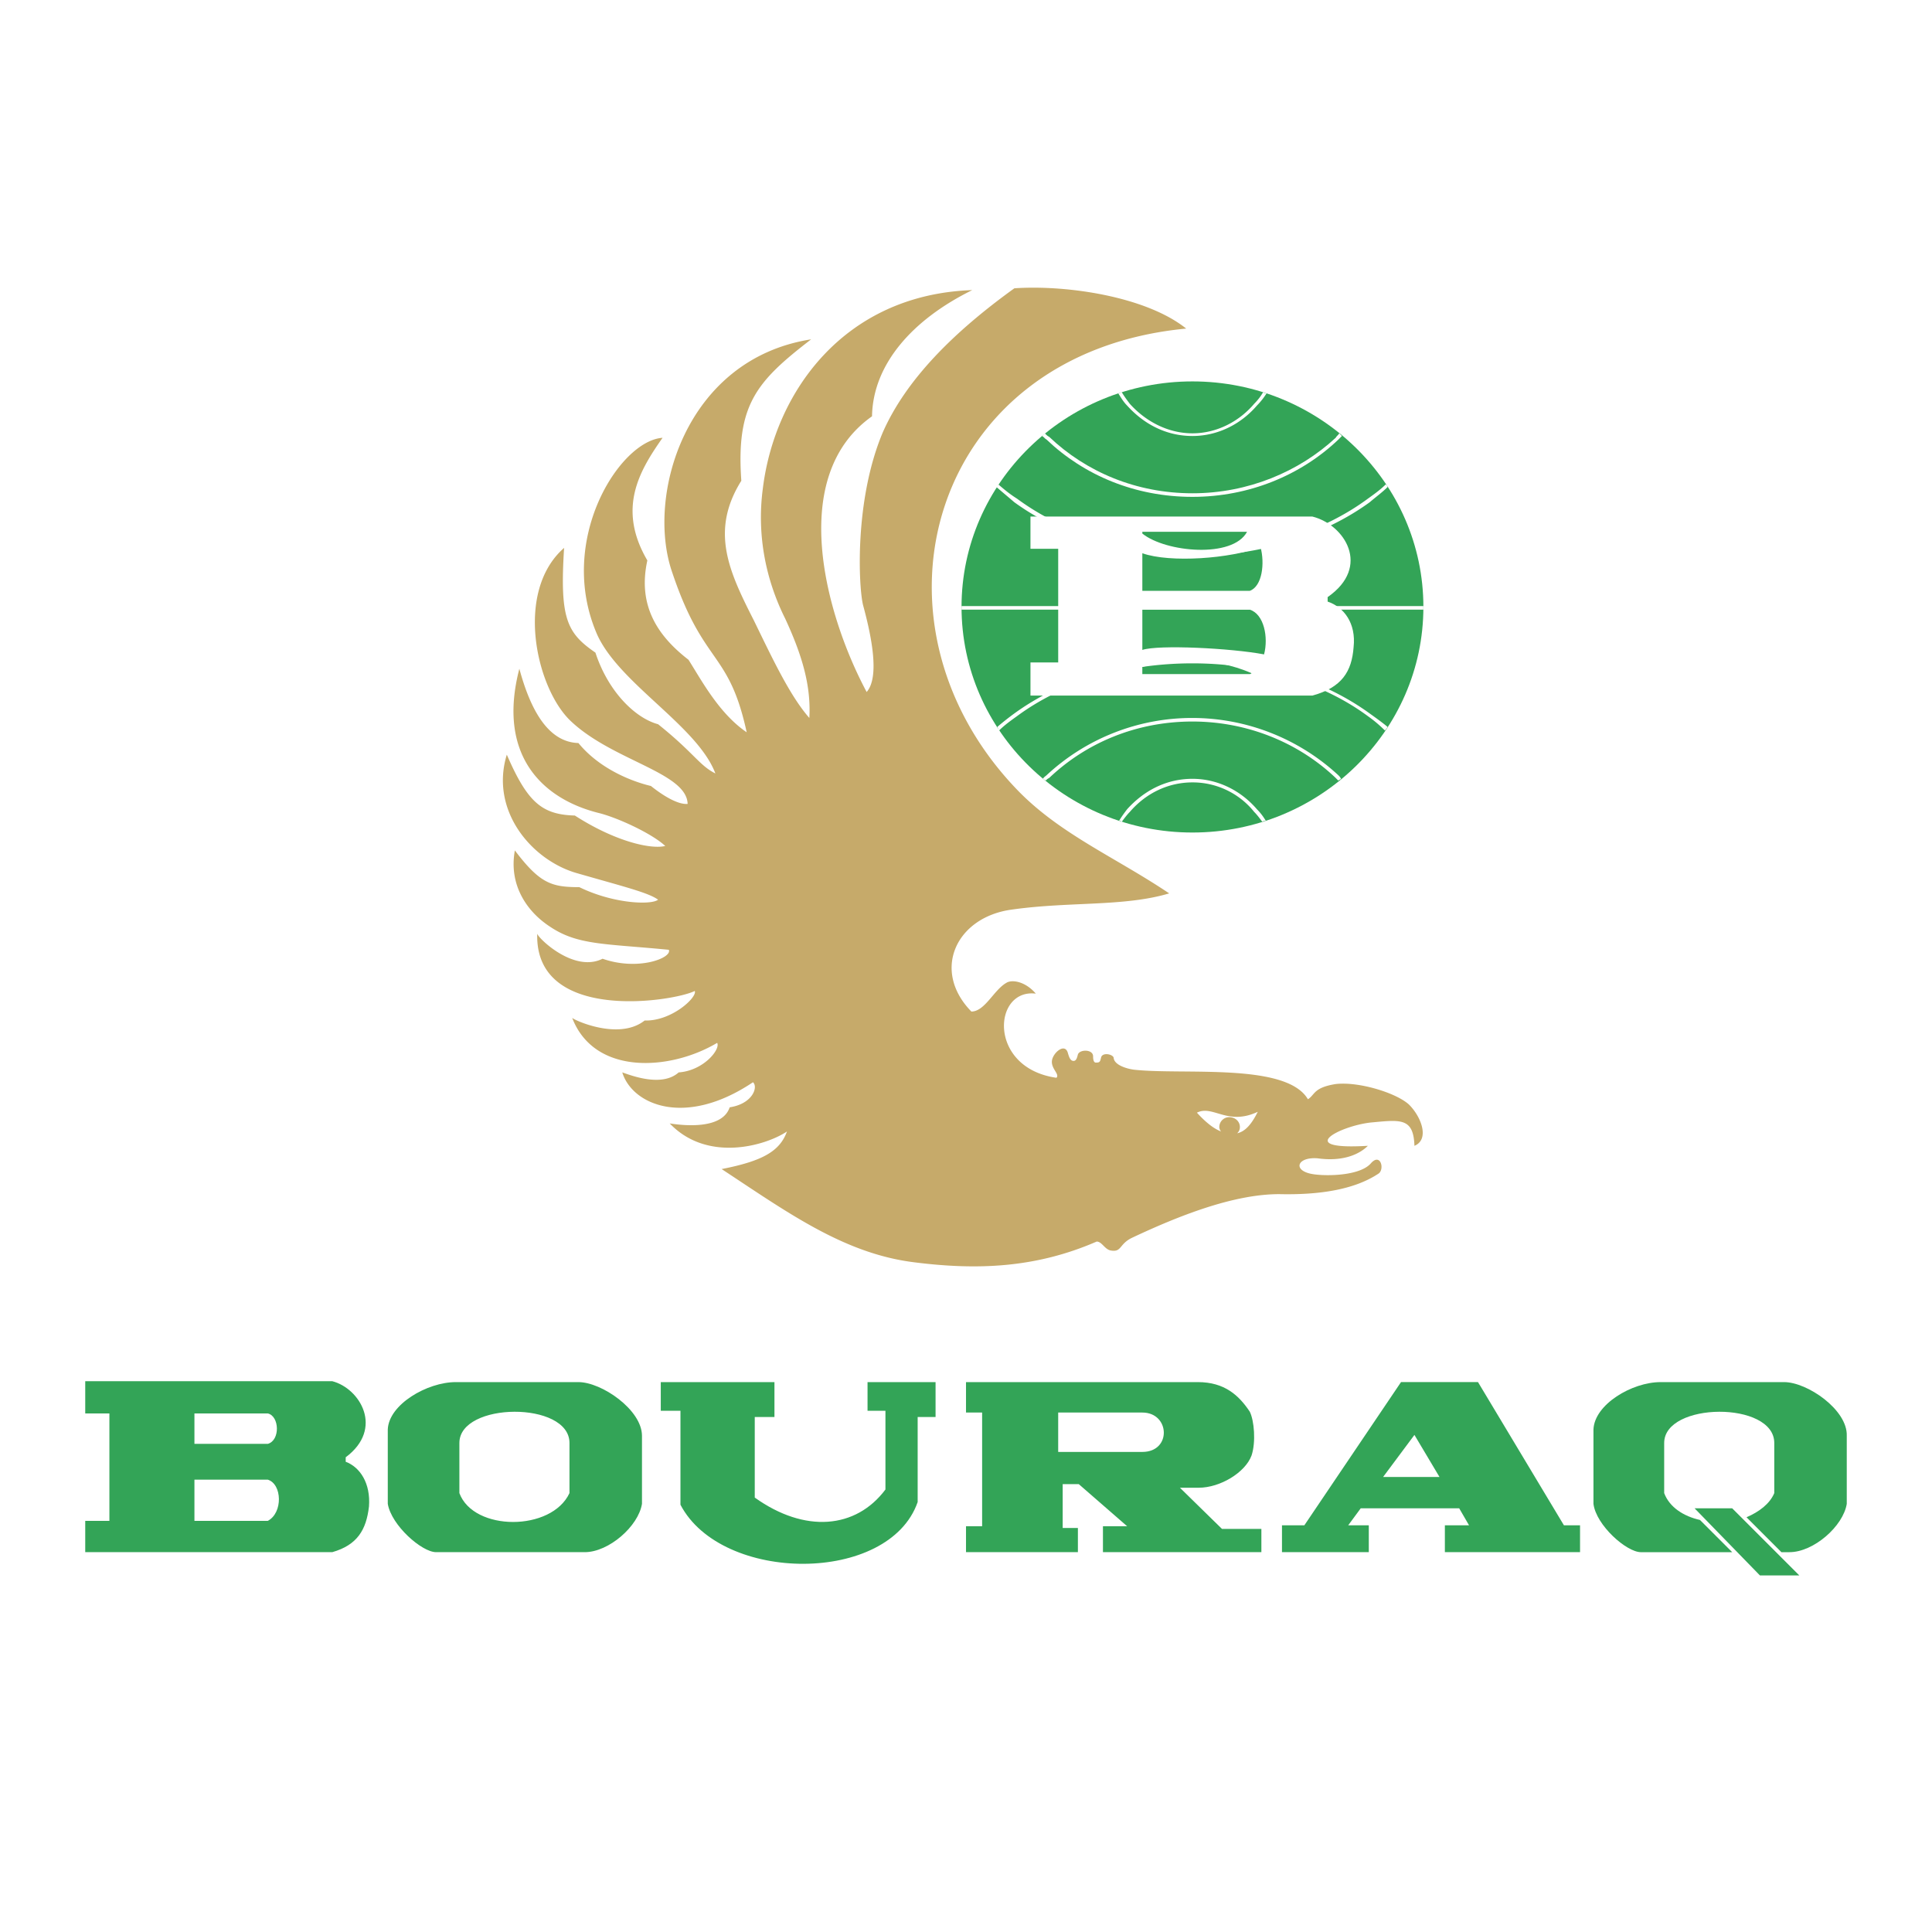 <svg xmlns="http://www.w3.org/2000/svg" width="2500" height="2500" viewBox="0 0 192.756 192.756"><g fill-rule="evenodd" clip-rule="evenodd"><path fill="#fff" d="M0 0h192.756v192.756H0V0z"/><path d="M8.504 151.735h2.411v-10.717H8.504v-3.215h24.647c2.769.715 5.18 4.732 1.34 7.591v.446c1.429.536 2.5 2.144 2.322 4.465-.268 2.322-1.161 3.841-3.662 4.555H8.504v-3.125zm10.895-7.68h7.323c1.25-.356 1.161-2.769 0-3.036h-7.323v3.036zm7.323 3.572h-7.323v4.108h7.323c1.518-.804 1.429-3.662 0-4.108zM77.267 137.893v3.483h-1.965v8.037c5.001 3.572 10.091 3.126 13.038-.804v-7.858h-1.786v-2.858h6.787v3.483h-1.786v8.483c-2.858 8.216-19.557 8.127-23.666.269v-9.377h-1.964v-2.858h11.342zM119.598 148.431h-1.877l4.197 4.108h3.93v2.321h-15.807v-2.59h2.412l-4.822-4.197h-1.607v4.376h1.518v2.411H96.379v-2.59h1.608v-11.34h-1.608v-3.037h23.13c2.68 0 4.107 1.34 5.18 2.947.445.894.625 3.036.178 4.376-.627 1.696-3.127 3.215-5.269 3.215zm-5.627-7.501h-8.395v3.929h8.395c2.947-.001 2.767-3.929 0-3.929zM137.992 147.359h5.627l-2.5-4.197-3.127 4.197zm7.592 3.125h-9.824l-1.25 1.697h2.055v2.679h-8.662v-2.679h2.232l9.645-14.289h7.68l8.574 14.289h1.607v2.679h-13.486v-2.679h2.412l-.983-1.697zM169.07 150.484h3.752l6.698 6.699h-3.93l-6.52-6.699zM45.475 137.893h12.234c2.322 0 6.341 2.769 6.341 5.358v6.787c-.357 2.232-3.304 4.822-5.715 4.822H43.511c-1.429 0-4.465-2.679-4.822-4.822v-7.412c.089-2.5 3.929-4.733 6.786-4.733zm11.342 6.073v5.001c-1.786 3.84-9.556 3.84-10.984 0v-5.001c0-4.109 10.984-4.197 10.984 0z" fill="#33a457"/><path d="M165.678 137.893H178c2.322 0 6.342 2.769 6.252 5.358v6.787c-.357 2.232-3.305 4.822-5.715 4.822h-.805l-3.482-3.482c1.25-.536 2.322-1.34 2.77-2.411v-5.001c0-4.197-10.984-4.108-10.984 0v5.001c.535 1.429 1.963 2.321 3.57 2.679l3.217 3.215h-9.109c-1.43 0-4.465-2.679-4.734-4.822v-7.412c.088-2.501 3.838-4.734 6.698-4.734zM118.971 38.053c12.682 0 23.041 10.091 23.041 22.504s-10.359 22.504-23.041 22.504c-12.68 0-23.039-10.091-23.039-22.504s10.359-22.504 23.039-22.504z" fill="#33a457"/><path d="M138.439 72.523c-.09.178-.178.268-.268.357a13.04 13.04 0 0 0-1.697-1.429c-4.465-3.304-10.717-5.269-17.504-5.269-6.875 0-13.037 1.965-17.502 5.269-.625.447-1.25.893-1.787 1.429-.088-.089-.088-.179-.178-.357a27.936 27.936 0 0 1 1.697-1.34c4.553-3.304 10.805-5.358 17.77-5.358 6.877 0 13.129 2.054 17.684 5.358.625.447 1.25.894 1.785 1.34z" fill="#fff"/><path d="M133.795 77.703c-.088.089-.178.089-.268.178l-.268-.268c-3.66-3.483-8.752-5.626-14.289-5.626-5.625 0-10.627 2.144-14.287 5.626-.18.089-.268.178-.357.268-.09-.089-.178-.089-.268-.178.09-.179.268-.268.357-.357a21.31 21.31 0 0 1 14.555-5.715 21.48 21.48 0 0 1 14.557 5.715c.09.089.18.178.268.357z" fill="#fff"/><path d="M126.295 81.9c-.09 0-.268 0-.357.089-.268-.357-.535-.714-.805-.982a7.876 7.876 0 0 0-6.162-2.947c-2.41 0-4.643 1.072-6.25 2.947-.268.268-.537.625-.805.982-.088-.089-.178-.089-.268-.089.268-.447.535-.804.805-1.161 1.695-1.875 3.928-3.036 6.518-3.036 2.502 0 4.822 1.161 6.432 3.036.355.357.624.715.892 1.161zM138.262 48.322c.088.089.178.179.178.268-.535.536-1.16.982-1.785 1.519-4.555 3.304-10.807 5.358-17.684 5.358-6.965 0-13.217-2.054-17.77-5.358-.625-.536-1.162-.982-1.787-1.519.09-.089.18-.179.18-.268.625.536 1.16.982 1.875 1.429 4.465 3.304 10.627 5.358 17.502 5.358 6.787 0 13.039-2.054 17.504-5.358.625-.446 1.25-.893 1.787-1.429z" fill="#fff"/><path d="M133.617 43.232l.268.268-.357.357c-3.75 3.572-8.93 5.715-14.557 5.715-5.715 0-10.805-2.143-14.555-5.715-.18-.089-.268-.268-.447-.357l.268-.268c.18.179.268.268.447.357 3.66 3.483 8.662 5.626 14.287 5.626 5.537 0 10.629-2.143 14.289-5.537.09-.178.267-.267.357-.446z" fill="#fff"/><path d="M126.027 39.124c.088.089.178.089.357.089-.27.446-.627.893-.982 1.25-1.609 1.875-3.93 3.036-6.432 3.036-2.59 0-4.822-1.161-6.518-3.036-.357-.357-.625-.804-.895-1.25.09 0 .18 0 .357-.089.268.446.537.804.805 1.161 1.607 1.786 3.84 2.947 6.25 2.947 2.412 0 4.645-1.161 6.162-2.947a5.73 5.73 0 0 0 .896-1.161zM142.012 60.467v.357h-46.08v-.268-.089h46.08z" fill="#fff"/><path d="M102.809 66.093h2.768V54.752h-2.768v-3.215h28.129c3.215.804 5.895 5.001 1.52 8.037v.447c1.607.536 2.857 2.143 2.59 4.554-.18 2.411-1.162 4.019-4.109 4.822H102.81v-3.304h-.001zm21.611-13.038c-1.43 2.679-8.127 2.054-10.449.178v-.178h10.449zm-10.449 2.143c2.768.982 8.842.536 11.787-.625.447 1.607.18 3.93-1.07 4.376h-10.717v-3.751zm10.894 11.967c-3.84-1.697-8.215-1.429-10.895-.625v.714h10.717c.088 0 .178-.089.178-.089zm-10.894-2.322c1.607-.536 8.842-.179 12.145.446.447-1.697 0-4.019-1.428-4.465h-10.717v4.019z" fill="#fff"/><path d="M97.004 28.943c-5.984 2.947-9.914 7.412-10.002 12.592-8.484 5.983-4.644 19.825-.536 27.505 1.339-1.518.446-5.715-.357-8.663-.446-1.786-.893-10.448 1.965-17.235 2.322-5.269 7.055-10.002 13.128-14.378 5.18-.357 13.127.804 17.145 4.019-25.451 2.411-32.952 29.023-17.057 45.812 4.287 4.555 9.914 6.876 15.361 10.538-4.467 1.339-9.914.804-15.629 1.607-5.625.714-8.126 6.072-4.108 10.181 1.34 0 2.233-2.144 3.483-2.858.535-.356 1.875-.178 2.947 1.072-4.287-.536-4.822 7.412 2.055 8.395.355-.357-.537-.894-.447-1.697s1.34-1.875 1.607-.714c.09.268.178.625.447.714.355.09.445-.268.535-.625.178-.535 1.518-.535 1.518.179 0 .715.268.625.357.625.357 0 .357-.179.447-.536.178-.535 1.25-.268 1.25.09.09.715 1.34 1.071 2.055 1.161 5 .535 15.18-.715 17.324 2.946.715-.446.535-1.16 2.768-1.518 2.322-.269 6.072.893 7.322 2.054 1.252 1.25 2.055 3.483.537 4.108-.09-2.858-1.43-2.59-4.377-2.322-3.125.357-7.68 2.769-.268 2.322-.803.804-2.41 1.607-5 1.25-2.145-.179-2.59 1.34-.268 1.607 1.428.179 4.465.089 5.535-1.072.982-1.16 1.43.536.805.982-2.412 1.607-5.895 2.144-9.912 2.055-4.555 0-10.002 2.143-14.736 4.376-1.25.625-.982 1.429-2.053 1.25-.625-.09-.895-.894-1.43-.894-6.162 2.68-12.057 2.858-18.307 2.055-6.966-.894-12.591-5.002-19.11-9.288 4.107-.804 5.805-1.786 6.519-3.751-2.144 1.43-7.948 3.126-11.699-.804 1.696.269 5.269.536 5.983-1.606 2.322-.357 2.858-2.055 2.322-2.501-6.787 4.555-12.056 2.232-13.038-.982.804.268 3.93 1.519 5.626 0 2.501-.179 4.197-2.321 3.84-2.947-4.644 2.769-12.234 3.305-14.467-2.5.089.179 4.644 2.321 7.233.268 2.68.09 5.27-2.321 5.001-2.947-2.143 1.072-15.985 3.216-15.717-5.715.089.446 3.661 3.93 6.519 2.5 3.572 1.25 6.966-.089 6.608-.893-6.429-.625-9.108-.447-11.877-2.322-2.322-1.518-4.108-4.197-3.482-7.59 2.5 3.304 3.661 3.662 6.429 3.662 3.483 1.696 7.234 1.786 7.859 1.25-.982-.714-3.572-1.339-8.216-2.679-4.465-1.339-8.573-6.251-6.876-11.788 2.054 4.733 3.483 5.983 6.787 6.072 4.019 2.59 7.591 3.394 9.02 3.036-1.339-1.25-4.822-2.857-6.698-3.304-5.626-1.429-10.091-5.804-7.858-14.377 1.161 4.287 2.947 7.323 5.894 7.412 1.965 2.411 5.001 3.75 7.234 4.286 1.339 1.072 2.768 1.875 3.661 1.786-.089-3.125-7.412-4.286-11.609-8.216-3.483-3.215-5.716-12.949-.715-17.325-.446 7.055.268 8.484 3.126 10.449 1.25 3.84 3.929 6.519 6.251 7.144 3.572 2.857 4.108 4.108 5.716 4.912-1.786-4.733-9.556-8.931-11.789-13.842-4.108-9.377 2.233-19.379 6.519-19.646-2.322 3.304-4.554 7.055-1.518 12.234-.982 4.465.982 7.501 4.107 9.912 1.25 1.965 3.037 5.358 5.805 7.234-1.786-8.216-4.286-6.608-7.412-15.896-2.679-7.591 1.25-21.343 13.842-23.308-5.448 4.197-7.501 6.519-6.966 14.109-3.125 5.001-1.25 9.02 1.25 13.931 1.786 3.662 3.572 7.501 5.537 9.734.179-3.215-.714-6.251-2.411-9.913-1.875-3.751-2.858-8.216-2.233-12.949 1.162-9.555 8.038-19.378 20.899-19.825zm25.629 82.516c.625 0 1.072.446 1.072.982 0 .269-.09.446-.268.626.803-.18 1.428-.894 2.053-2.144-3.035 1.429-4.465-.715-6.072.089.893.982 1.697 1.607 2.412 1.875a.679.679 0 0 1-.18-.446c0-.536.448-.982.983-.982z" fill="#c6aa6a"/></g></svg>